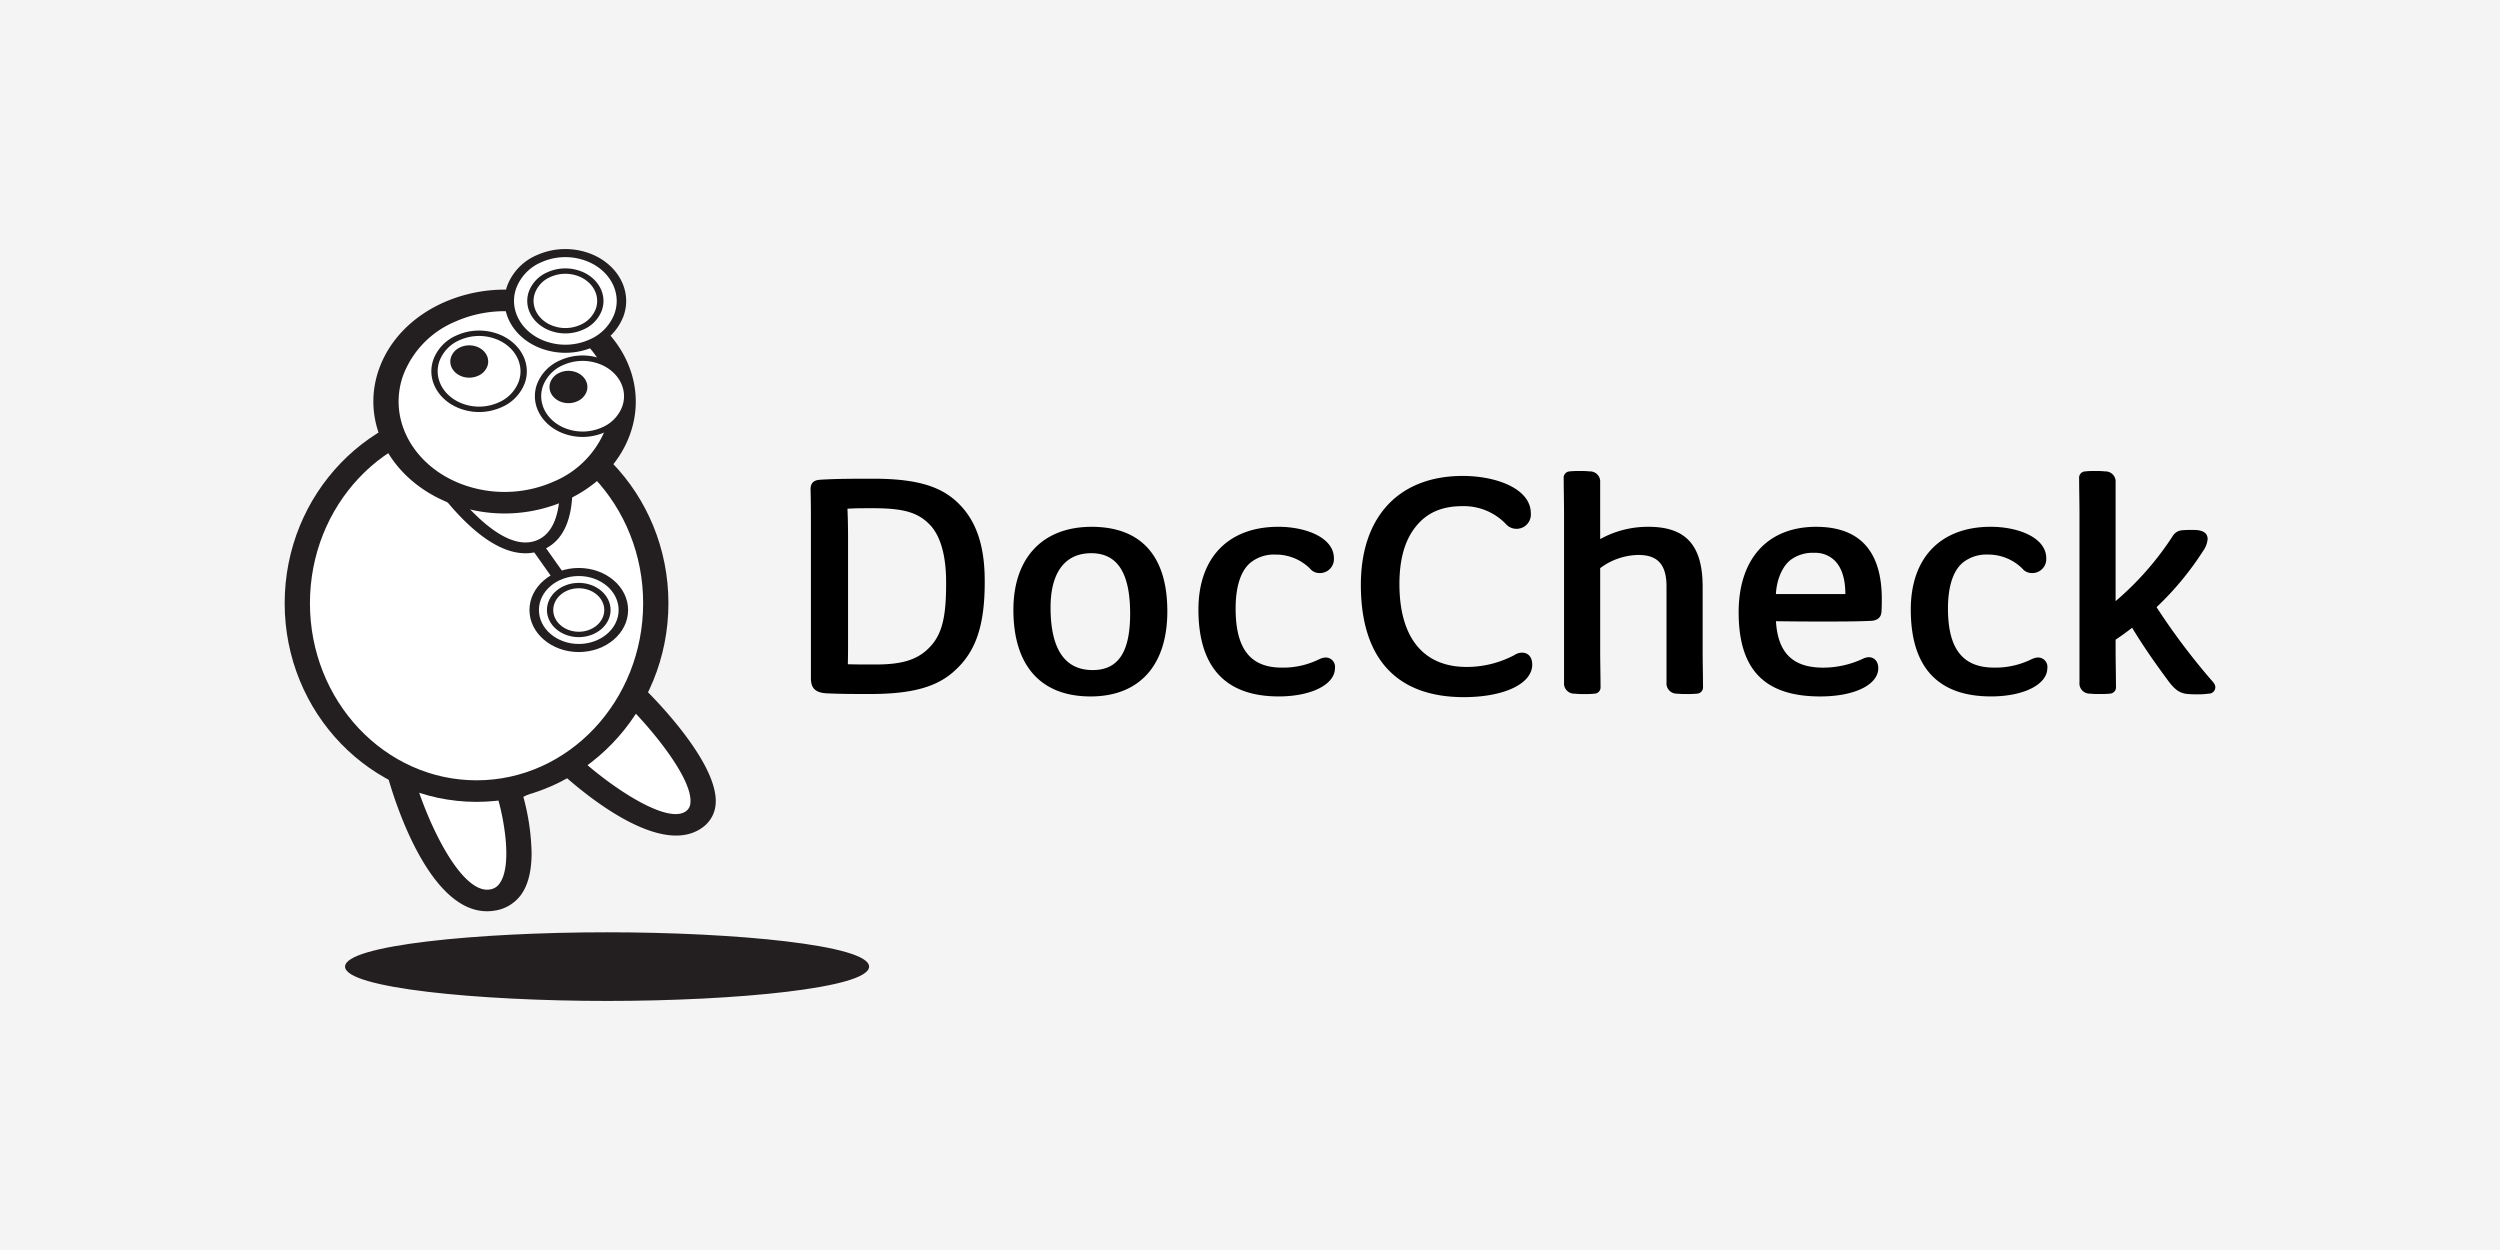 <?xml version="1.0" encoding="UTF-8"?>
<svg xmlns="http://www.w3.org/2000/svg" xmlns:xlink="http://www.w3.org/1999/xlink" width="600" height="300" viewBox="0 0 600 300">
  <rect x="0" y="0" width="600" height="300" fill="#808080" stroke="none"/>
  <defs>
    <clipPath id="clip-doccheck">
      <rect width="600" height="300"></rect>
    </clipPath>
  </defs>
  <g id="doccheck" clip-path="url(#clip-doccheck)">
    <rect width="600" height="300" fill="#f4f4f4"></rect>
    <g id="Gruppe_10759" data-name="Gruppe 10759" transform="translate(-112.271 -108.056)">
      <g id="g2414" transform="translate(180.592 167.829)">
        <g id="g2416" transform="translate(0 0)">
          <g id="Gruppe_10758" data-name="Gruppe 10758">
            <path id="path2424" d="M18.01-36.276S27.048-4.458,39.986-6.6C51.5-8.511,43.949-32.626,43.949-32.626L57.93-39.6S79.423-19.494,88.4-25.942C97.61-32.553,74.6-55.228,74.6-55.228L18.01-36.276" transform="translate(9.853 162.841)" fill="#fff"></path>
            <path id="path2426" d="M74.924-51.393c5.944,6.162,13.884,16.255,13.884,21.715,0,.161-.007.319-.021.472a2.569,2.569,0,0,1-1.074,2.03c-4.6,3.3-18.4-6.057-26.28-13.419L59.779-42.14,41.686-33.12l.6,1.9c1.891,6.057,3.752,17.222.691,21.392A3.355,3.355,0,0,1,40.67-8.4C34.2-7.324,26.6-22.311,22.909-33.973Zm-.173-5.5L15.7-37.116l.623,2.191c1.623,5.714,10.481,34.094,25.5,31.6a9.534,9.534,0,0,0,6.287-3.762c1.921-2.618,2.562-6.326,2.562-10.111a55.152,55.152,0,0,0-1.981-13.43c2.389-1.19,7.416-3.7,9.941-4.957,6.244,5.527,23.4,19.238,32.984,12.36A7.552,7.552,0,0,0,94.834-28.8c.9-9.744-14.879-25.6-16.68-27.376l-1.405-1.383-2,.668" transform="translate(8.591 162.098)" fill="#231f20"></path>
            <path id="path2428" d="M1.96-61.469c0-24.9,19.259-45.081,43.017-45.081S87.994-86.367,87.994-61.469s-19.259,45.08-43.017,45.08S1.96-36.571,1.96-61.469" transform="translate(1.073 146.476)" fill="#fff"></path>
            <path id="path2430" d="M6.066-60.844c0-23.432,17.937-42.5,39.984-42.5s39.984,19.064,39.984,42.5S68.1-18.349,46.05-18.349,6.066-37.412,6.066-60.844ZM0-60.844C0-34.561,20.658-13.177,46.05-13.177S92.1-34.561,92.1-60.844s-20.658-47.667-46.05-47.667S0-87.127,0-60.844" transform="translate(0 145.851)" fill="#231f20"></path>
            <path id="path2432" d="M54.673-99.833a44.124,44.124,0,0,1,1.107,9.485c0,5.561-1.331,11.179-6.052,12.657-9.015,2.823-21.043-13.357-26.137-21.74Zm1.222-2.6-37.165.481,1.031,1.823c1.7,3.006,17.018,29.249,31.013,24.865,12.35-3.867,6.862-25.251,6.623-26.159l-.27-1.025-1.231.015" transform="translate(10.247 147.783)" fill="#231f20"></path>
            <path id="path2434" d="M16.965-110.3c4.593-12.811,20.5-20.019,35.527-16.1s23.489,17.485,18.9,30.3-20.5,20.02-35.527,16.1-23.489-17.483-18.9-30.3" transform="translate(8.598 139.805)" fill="#fff"></path>
            <path id="path2436" d="M33.308-121.716A29.2,29.2,0,0,1,52.675-123.3c13.406,3.5,20.981,15.64,16.884,27.067a22.7,22.7,0,0,1-12.371,12.8,29.2,29.2,0,0,1-19.37,1.587c-10.94-2.855-18-11.466-18-20.748a18.663,18.663,0,0,1,1.112-6.321A22.694,22.694,0,0,1,33.308-121.716Zm-2.846-4.566c-7.425,3.365-12.868,8.994-15.326,15.851h0c-5.073,14.153,4.307,29.192,20.909,33.523a36.17,36.17,0,0,0,23.991-1.966C67.46-82.238,72.9-87.867,75.36-94.723c5.074-14.154-4.307-29.192-20.909-33.523a36.168,36.168,0,0,0-23.989,1.965" transform="translate(7.527 139.178)" fill="#231f20"></path>
            <path id="path2438" d="M38.439-81.757l5.891,8.332,2.6-1.335-5.891-8.331-2.6,1.334" transform="translate(21.03 153.956)" fill="#231f20"></path>
            <path id="path2440" d="M23.714-115.042c1.726-4.816,7.707-7.526,13.357-6.053s8.831,6.574,7.1,11.39-7.706,7.527-13.356,6.053-8.832-6.573-7.1-11.39" transform="translate(12.717 141.71)" fill="#fff"></path>
            <path id="path2442" d="M31.308-104.113c-5.243-1.367-8.2-6.115-6.6-10.583a8.875,8.875,0,0,1,4.836-5,11.416,11.416,0,0,1,7.574-.621c5.242,1.367,8.2,6.115,6.6,10.582a8.874,8.874,0,0,1-4.836,5A11.418,11.418,0,0,1,31.308-104.113ZM28.831-120.84a10.229,10.229,0,0,0-5.574,5.765c-1.845,5.15,1.567,10.622,7.609,12.2a13.157,13.157,0,0,0,8.727-.716,10.228,10.228,0,0,0,5.575-5.766c1.846-5.149-1.566-10.621-7.607-12.2a13.163,13.163,0,0,0-8.73.716" transform="translate(12.449 141.553)" fill="#231f20"></path>
            <path id="path2444" d="M26.055-116.543a4.445,4.445,0,0,1,5.343-2.42c2.26.589,3.532,2.629,2.842,4.555a4.445,4.445,0,0,1-5.342,2.422c-2.261-.59-3.533-2.629-2.843-4.557" transform="translate(14.152 142.466)" fill="#231f20"></path>
            <path id="path2446" d="M28.359-118.441a4.6,4.6,0,0,1,3.055-.249c2.116.551,3.312,2.467,2.664,4.27a3.584,3.584,0,0,1-1.953,2.02,4.608,4.608,0,0,1-3.055.25,3.539,3.539,0,0,1-2.84-3.274,2.938,2.938,0,0,1,.176-1A3.584,3.584,0,0,1,28.359-118.441Zm-.251-.4a4.064,4.064,0,0,0-2.215,2.289c-.731,2.045.623,4.216,3.02,4.841A5.223,5.223,0,0,0,32.376-112a4.06,4.06,0,0,0,2.214-2.289c.732-2.044-.623-4.216-3.02-4.84a5.218,5.218,0,0,0-3.462.283" transform="translate(14.058 142.411)" fill="#231f20"></path>
            <path id="path2448" d="M38.709-68.933c0-5.039,4.791-9.122,10.7-9.122s10.7,4.083,10.7,9.122-4.791,9.121-10.7,9.121-10.7-4.084-10.7-9.121" transform="translate(21.178 155.562)" fill="#fff"></path>
            <path id="path2450" d="M40.248-68.7c0-4.5,4.29-8.153,9.563-8.153s9.564,3.658,9.564,8.153-4.291,8.151-9.564,8.151S40.248-64.205,40.248-68.7Zm-2.274,0c0,5.563,5.31,10.091,11.837,10.091S61.648-63.135,61.648-68.7,56.338-78.79,49.811-78.79,37.974-74.263,37.974-68.7" transform="translate(20.776 155.328)" fill="#231f20"></path>
            <path id="path2452" d="M41.176-69.72c0-3.241,3.082-5.867,6.883-5.867s6.882,2.626,6.882,5.867-3.081,5.866-6.882,5.866-6.883-2.626-6.883-5.866" transform="translate(22.527 156.349)" fill="#fff"></path>
            <path id="path2454" d="M42.2-69.564c0-2.879,2.747-5.221,6.124-5.221s6.123,2.342,6.123,5.221-2.747,5.22-6.123,5.22S42.2-66.686,42.2-69.564Zm-1.517,0c0,3.591,3.428,6.511,7.641,6.511s7.64-2.92,7.64-6.511-3.428-6.513-7.64-6.513-7.641,2.922-7.641,6.513" transform="translate(22.259 156.193)" fill="#231f20"></path>
            <path id="path2456" d="M9.542-4.31c0-4.424,28.035-8.009,62.618-8.009s62.617,3.586,62.617,8.009S106.743,3.7,72.16,3.7,9.542.115,9.542-4.31" transform="translate(5.22 176.524)" fill="#231f20"></path>
            <path id="path2458" d="M9.9-4.254c0-3.758,25.054-7.781,62.351-7.781S134.6-8.012,134.6-4.254,109.55,3.527,72.254,3.527,9.9-.5,9.9-4.254Zm-.534,0C9.369.9,41.342,3.983,72.254,3.983S135.139.9,135.139-4.254s-31.973-8.238-62.885-8.238S9.369-9.409,9.369-4.254" transform="translate(5.126 176.469)" fill="#231f20"></path>
            <path id="path2460" d="M39.773-110.506c1.726-4.818,7.706-7.527,13.356-6.053s8.831,6.572,7.1,11.389-7.707,7.526-13.356,6.053-8.832-6.574-7.1-11.39" transform="translate(21.502 143.156)" fill="#fff"></path>
            <path id="path2462" d="M39.315-110.538h0Zm8.052,10.961c-5.243-1.367-8.2-6.115-6.6-10.583a8.871,8.871,0,0,1,4.836-5,11.418,11.418,0,0,1,7.573-.62c5.242,1.367,8.2,6.115,6.6,10.582a8.873,8.873,0,0,1-4.838,5A11.412,11.412,0,0,1,47.367-99.578ZM44.89-116.305a10.228,10.228,0,0,0-5.575,5.766,8.431,8.431,0,0,0-.5,2.85c0,4.182,3.179,8.061,8.109,9.348a13.162,13.162,0,0,0,8.728-.715,10.233,10.233,0,0,0,5.576-5.767c1.845-5.15-1.567-10.621-7.608-12.2a13.155,13.155,0,0,0-8.729.716" transform="translate(21.235 142.999)" fill="#231f20"></path>
            <path id="path2464" d="M41.444-111.908a4.447,4.447,0,0,1,5.343-2.421c2.26.59,3.532,2.63,2.841,4.556a4.444,4.444,0,0,1-5.342,2.421c-2.261-.59-3.532-2.629-2.843-4.556" transform="translate(22.571 143.944)" fill="#231f20"></path>
            <path id="path2466" d="M43.746-113.806a4.615,4.615,0,0,1,3.056-.25c2.116.552,3.311,2.468,2.664,4.271a3.579,3.579,0,0,1-1.951,2.02,4.6,4.6,0,0,1-3.056.251c-2.115-.552-3.311-2.468-2.665-4.271A3.58,3.58,0,0,1,43.746-113.806Zm-.252-.4a4.065,4.065,0,0,0-2.212,2.289c-.732,2.044.623,4.215,3.019,4.841a5.219,5.219,0,0,0,3.464-.285,4.061,4.061,0,0,0,2.213-2.288c.733-2.044-.622-4.215-3.019-4.842a5.236,5.236,0,0,0-3.465.284" transform="translate(22.477 143.889)" fill="#231f20"></path>
            <path id="path2468" d="M35.436-127.966c2.172-6.06,9.694-9.468,16.8-7.613s11.108,8.268,8.937,14.326-9.694,9.468-16.8,7.614-11.108-8.268-8.937-14.327" transform="translate(19.064 137.058)" fill="#fff"></path>
            <path id="path2470" d="M42.919-133.649a14.15,14.15,0,0,1,9.387-.768c6.5,1.695,10.166,7.579,8.181,13.116a11,11,0,0,1-6,6.2,14.15,14.15,0,0,1-9.386.769c-6.5-1.694-10.166-7.578-8.181-13.116A11,11,0,0,1,42.919-133.649Zm-1.067-1.711a13.03,13.03,0,0,0-7.1,7.346c-2.35,6.56,2,13.53,9.692,15.538a16.766,16.766,0,0,0,11.119-.911,13.034,13.034,0,0,0,7.1-7.346c2.351-6.561-2-13.53-9.692-15.538a16.752,16.752,0,0,0-11.118.912" transform="translate(18.662 136.823)" fill="#231f20"></path>
            <path id="path2472" d="M38.49-127.748c1.353-3.777,6.043-5.9,10.475-4.746s6.926,5.155,5.571,8.932-6.043,5.9-10.474,4.747-6.926-5.154-5.572-8.933" transform="translate(20.856 138.102)" fill="#fff"></path>
            <path id="path2474" d="M38.032-127.779Zm6.519,8.5c-4.026-1.049-6.3-4.694-5.069-8.125a6.812,6.812,0,0,1,3.713-3.841,8.761,8.761,0,0,1,5.815-.476c4.024,1.049,6.3,4.694,5.067,8.126a6.81,6.81,0,0,1-3.714,3.841A8.763,8.763,0,0,1,44.551-119.276Zm-2.068-13.107a8.163,8.163,0,0,0-4.452,4.6,6.724,6.724,0,0,0-.4,2.275c0,3.34,2.539,6.437,6.476,7.464a10.51,10.51,0,0,0,6.969-.571,8.168,8.168,0,0,0,4.452-4.6c1.475-4.113-1.251-8.482-6.074-9.74a10.5,10.5,0,0,0-6.97.572" transform="translate(20.588 137.946)" fill="#231f20"></path>
          </g>
        </g>
      </g>
      <path id="DocCheck-2" data-name="DocCheck" d="M34.614,20.405C30.47,16.826,24.606,15.3,15,15.3c-4.207,0-8.974,0-12.766.252C.71,15.661,0,16.387,0,17.857c.084,2.919.084,5.979.084,8.68V63.176c0,2.372,1.033,3.421,3.589,3.623,3.279.168,6.915.168,9.321.168h1.423c10.063,0,16.161-1.733,20.381-5.787,4.909-4.5,7-10.781,7-21.009v-.334C41.8,30.839,39.515,24.665,34.614,20.405ZM15.669,59.886c-2.745,0-4.983,0-6.724-.058C9,57.935,9,55.976,9,54.225V29.214c0-2.643-.068-4.841-.142-6.716,1.793-.116,4-.116,6.137-.116,7.384,0,10.844,1.023,13.713,4.047,2.5,2.656,3.826,7.378,3.826,13.66v.334c0,6.755-.6,11.609-3.589,14.93C26.061,58.616,22.335,59.886,15.669,59.886ZM67.448,26.845c-11.751,0-18.766,7.452-18.766,19.937,0,13.4,6.576,20.773,18.514,20.773,11.714,0,18.43-7.449,18.43-20.439C85.626,33.855,79.341,26.845,67.448,26.845Zm.25,34.383C61,61.227,57.6,56.171,57.6,46.2c0-8.4,3.466-13.021,9.761-13.021S76.7,37.928,76.7,47.7C76.7,56.928,73.843,61.227,67.7,61.227Zm58.161-.476c0,3.942-5.674,6.8-13.5,6.8-12.784,0-19.269-7.018-19.269-20.857,0-12.432,7.171-19.855,19.185-19.855,6.624,0,13.329,2.6,13.329,7.557a3.352,3.352,0,0,1-3.542,3.542A2.847,2.847,0,0,1,119.9,36.9a11.64,11.64,0,0,0-8.375-3.392,9.005,9.005,0,0,0-5.845,1.859c-2.4,1.917-3.663,5.748-3.663,11.078,0,9.684,3.526,14.194,11.1,14.194a19.6,19.6,0,0,0,8.974-2.019l.2-.084a3.311,3.311,0,0,1,1.365-.323A2.241,2.241,0,0,1,125.859,60.751Zm47.343-.836c0,4.6-6.752,7.807-16.424,7.807-16.163,0-24.706-9.324-24.706-26.962,0-16.36,9.143-26.126,24.454-26.126,8.12,0,16.339,3.084,16.339,8.98a3.433,3.433,0,0,1-3.542,3.708,3.379,3.379,0,0,1-2.5-1.21,14,14,0,0,0-10.381-4.228c-4.31,0-7.623,1.22-10.131,3.726-3.353,3.353-4.983,8.254-4.983,14.983,0,12.821,5.724,19.881,16.119,19.881a24.407,24.407,0,0,0,11.478-2.85,3.286,3.286,0,0,1,1.822-.578C172.261,57.044,173.2,58.143,173.2,59.915ZM214.148,61.2c.021,1.436.039,2.816.039,3.984a1.515,1.515,0,0,1-1.446,1.7,19.82,19.82,0,0,1-2.514.089,17.338,17.338,0,0,1-2.261-.089,2.452,2.452,0,0,1-2.535-2.7v-23c0-5.246-2.083-7.586-6.747-7.586a15.668,15.668,0,0,0-9.174,3.166V56.571c0,1.475.024,3.087.045,4.633.021,1.436.039,2.816.039,3.984a1.515,1.515,0,0,1-1.446,1.7,19.82,19.82,0,0,1-2.514.089,17.339,17.339,0,0,1-2.261-.089,2.452,2.452,0,0,1-2.535-2.7V23.86c0-1.475-.024-3.087-.045-4.633-.021-1.436-.039-2.816-.039-3.984a1.515,1.515,0,0,1,1.446-1.7,19.775,19.775,0,0,1,2.511-.089,17.339,17.339,0,0,1,2.261.089,2.449,2.449,0,0,1,2.535,2.7V29.8a23.458,23.458,0,0,1,11.6-2.958c8.985,0,12.995,4.446,12.995,14.417V56.568C214.1,58.046,214.127,59.655,214.148,61.2Zm27.194-34.356c-11.646,0-18.6,7.673-18.6,20.523,0,13.773,6.229,20.189,19.6,20.189,8.193,0,13.912-2.8,13.912-6.8,0-2.056-1.625-3.284-3.747-2.222a22.607,22.607,0,0,1-9.495,2.111c-7.26,0-10.87-3.545-11.317-11.144,5.719.074,8.817.074,11.065.074,4.407,0,8.214,0,11.848-.168,1.841-.142,2.319-1.194,2.4-2.064.087-1.115.087-2.54.087-3.15C257.1,32.679,251.8,26.845,241.342,26.845Zm-5.8,7.712a8.875,8.875,0,0,1,5.377-1.467,6.628,6.628,0,0,1,4.967,1.951c1.63,1.685,2.477,4.425,2.464,7.949H231.684C231.86,39.34,233.393,35.942,235.547,34.557Zm61.282,26.195c0,3.942-5.674,6.8-13.5,6.8-12.784,0-19.269-7.018-19.269-20.857,0-12.432,7.171-19.855,19.185-19.855,6.624,0,13.329,2.6,13.329,7.557a3.352,3.352,0,0,1-3.542,3.542,2.847,2.847,0,0,1-2.167-1.041,11.64,11.64,0,0,0-8.375-3.392,9.005,9.005,0,0,0-5.845,1.859c-2.4,1.917-3.663,5.748-3.663,11.078,0,9.684,3.526,14.194,11.1,14.194a19.6,19.6,0,0,0,8.974-2.019l.2-.084a3.311,3.311,0,0,1,1.365-.323A2.241,2.241,0,0,1,296.829,60.751Zm40.317,4.6a1.535,1.535,0,0,1-1.53,1.528,18.732,18.732,0,0,1-2.679.171c-.77,0-1.543,0-2.49-.087-1.877-.189-3.034-1.01-4.765-3.379-3.542-4.788-6.116-8.575-8.5-12.511-1.394,1.078-2.7,2.019-3.963,2.856v2.635c0,1.475.024,3.087.045,4.633.018,1.436.039,2.816.039,3.984a1.515,1.515,0,0,1-1.446,1.7,19.821,19.821,0,0,1-2.514.089,17.34,17.34,0,0,1-2.261-.089,2.452,2.452,0,0,1-2.535-2.7V23.86c0-1.475-.024-3.087-.045-4.633-.021-1.436-.039-2.816-.039-3.984a1.515,1.515,0,0,1,1.446-1.7,19.775,19.775,0,0,1,2.511-.089,17.34,17.34,0,0,1,2.261.089,2.449,2.449,0,0,1,2.535,2.7v28.44a71.87,71.87,0,0,0,13.852-15.842,2.856,2.856,0,0,1,1.98-1.154,24.168,24.168,0,0,1,2.627-.092c1.086,0,3.626,0,3.626,2.2a5.767,5.767,0,0,1-1.107,2.874,71.6,71.6,0,0,1-11.151,13.458,160.6,160.6,0,0,0,12.5,16.747c.218.26.4.471.568.655C336.736,64.238,337.146,64.7,337.146,65.353Z" transform="translate(306.805 207.647)"></path>
    </g>
  </g>
</svg>
